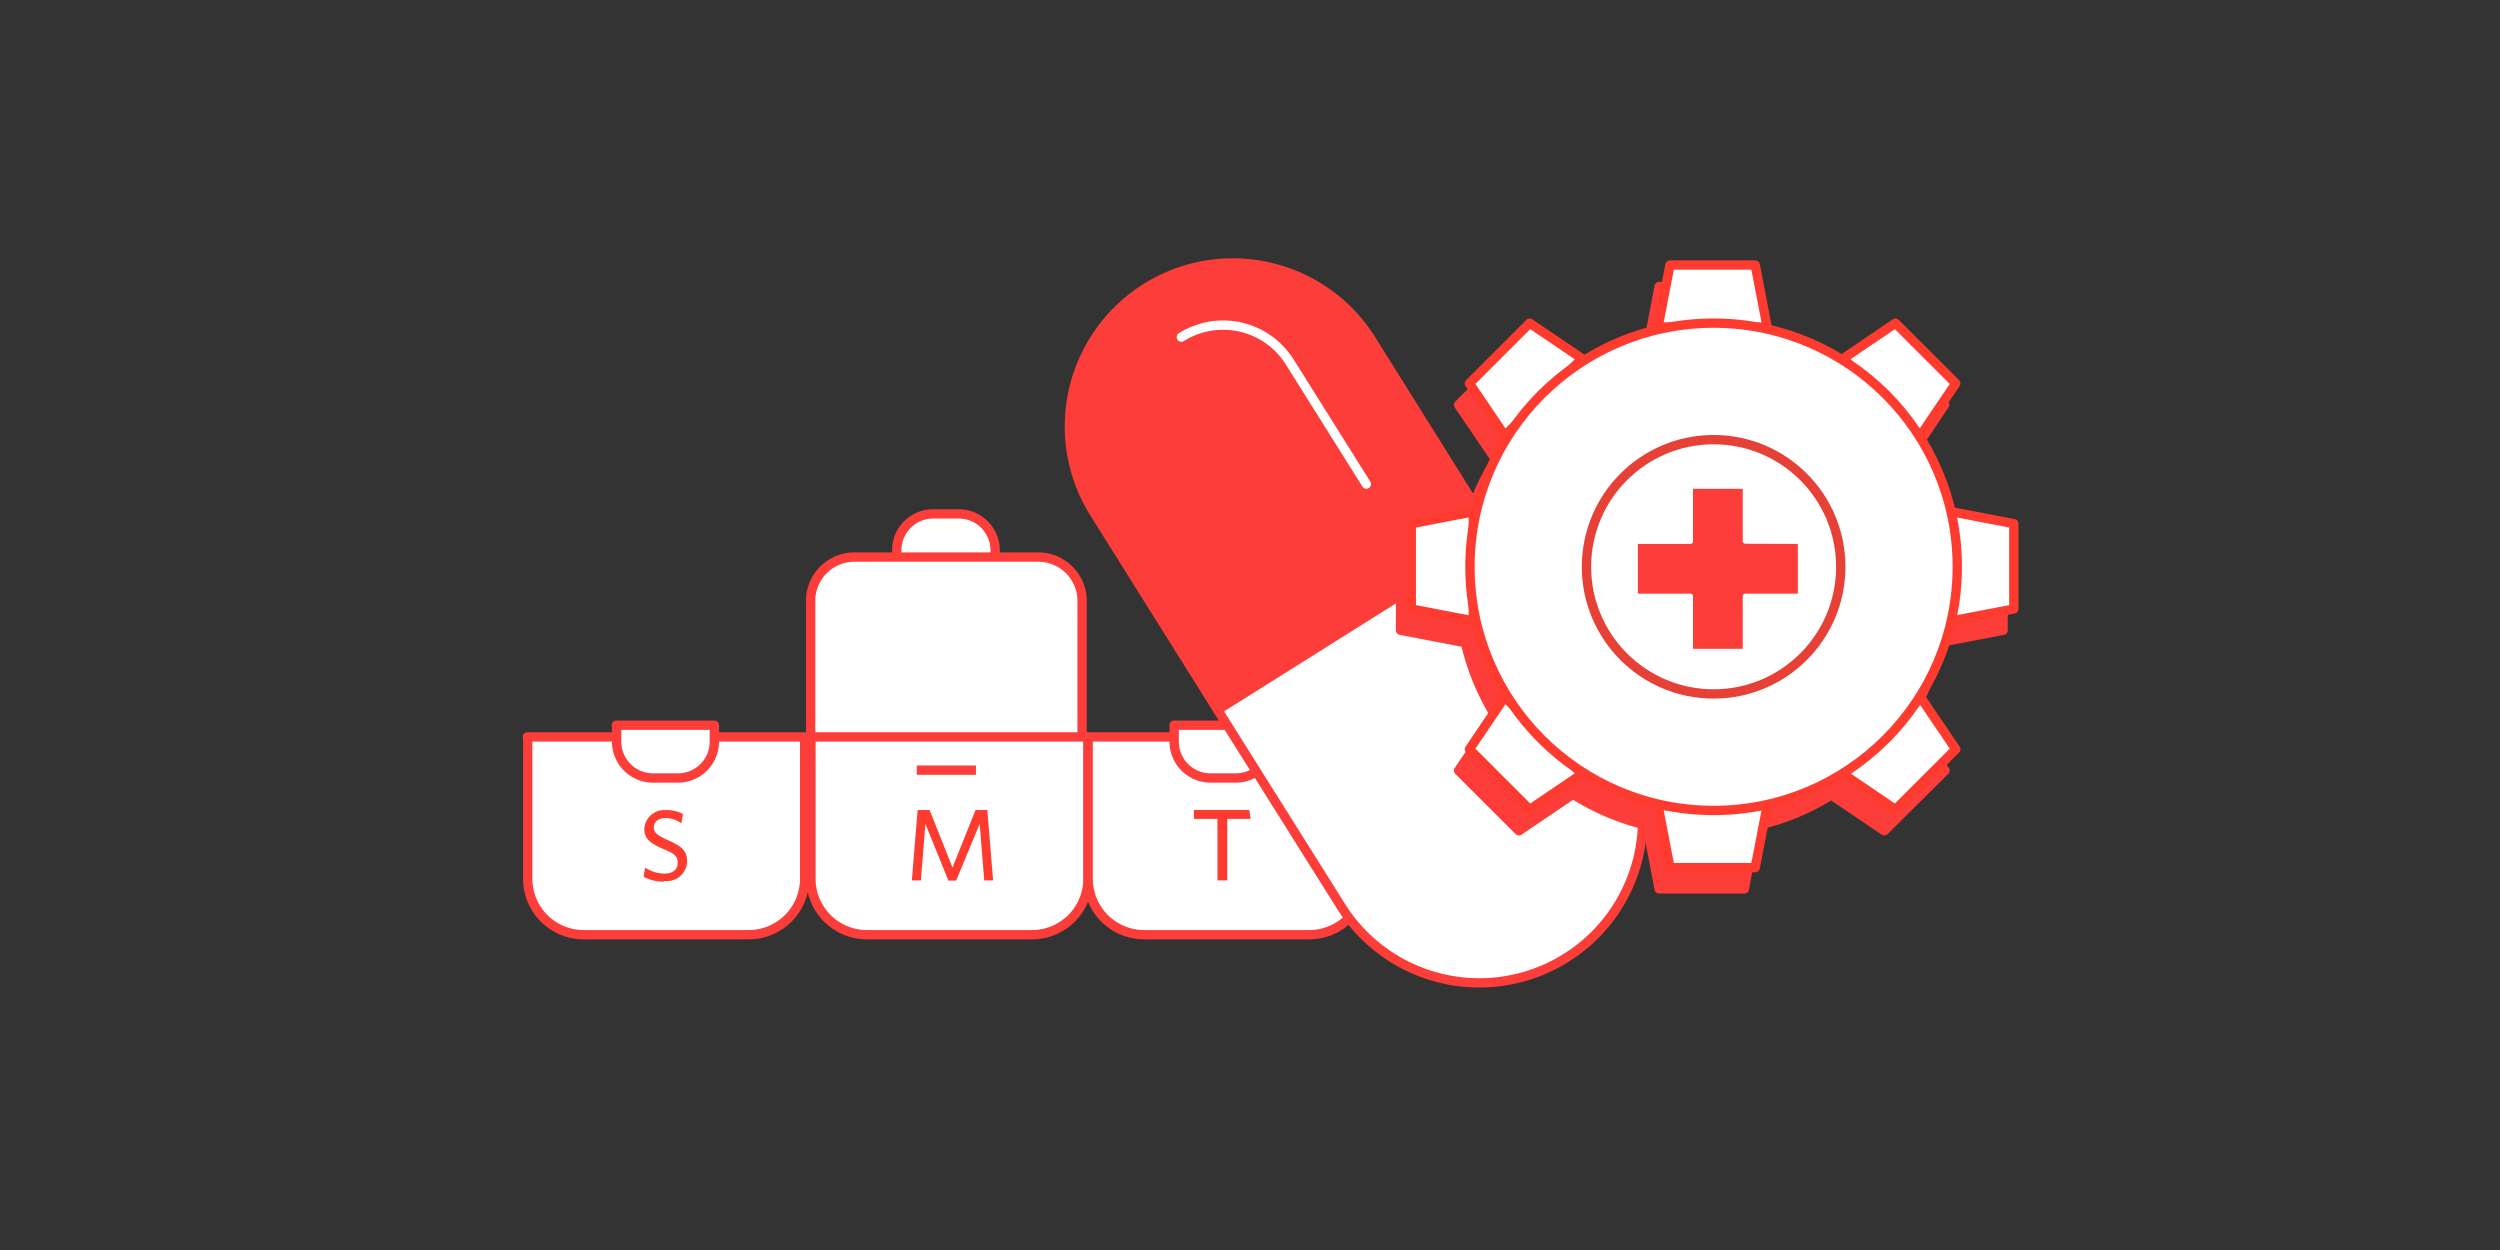 <svg id="Layer_1" data-name="Layer 1" xmlns="http://www.w3.org/2000/svg" width="268" height="134" viewBox="0 0 268 134"><rect x="0" y="0" width="268" height="134" fill="#333333" stroke="none"/><defs><style>.cls-1,.cls-4,.cls-6,.cls-7{fill:#fff;}.cls-1,.cls-3,.cls-4{stroke:#fc3d39;}.cls-1{stroke-linecap:square;}.cls-1,.cls-3,.cls-4,.cls-5,.cls-6{stroke-linejoin:round;}.cls-2{fill:#ff3b30;}.cls-3,.cls-8{fill:#fc3d39;}.cls-3,.cls-4,.cls-5,.cls-6{stroke-linecap:round;}.cls-5{fill:none;stroke:#fff;}.cls-6{stroke:#ff3b30;}.cls-7{stroke:#e74137;stroke-miterlimit:10;}</style></defs><path class="cls-1" d="M96.13,55.09h10.52a0,0,0,0,1,0,0v1.76a3.9,3.9,0,0,1-3.9,3.9H100a3.9,3.9,0,0,1-3.9-3.9V55.09A0,0,0,0,1,96.13,55.09Z" transform="translate(202.78 115.84) rotate(180)"/><path class="cls-1" d="M116,81.14V64.22a4.71,4.71,0,0,0-4.9-4.5H91.79a4.7,4.7,0,0,0-4.89,4.5V81.14"/><path class="cls-1" d="M56.53,79H86.26a0,0,0,0,1,0,0v15.2a6,6,0,0,1-6,6H62.57a6,6,0,0,1-6-6V79A0,0,0,0,1,56.53,79Z"/><path class="cls-1" d="M86.9,79h29.73a0,0,0,0,1,0,0v15.2a6,6,0,0,1-6,6H92.93a6,6,0,0,1-6-6V79A0,0,0,0,1,86.9,79Z"/><path class="cls-1" d="M116.62,79h29.73a0,0,0,0,1,0,0v15.2a6,6,0,0,1-6,6H122.65a6,6,0,0,1-6-6V79A0,0,0,0,1,116.62,79Z"/><line class="cls-1" x1="98.78" y1="82.56" x2="104.12" y2="82.56"/><path class="cls-1" d="M66.07,77.74H76.58a0,0,0,0,1,0,0V79.5a3.9,3.9,0,0,1-3.9,3.9H70a3.9,3.9,0,0,1-3.9-3.9V77.74A0,0,0,0,1,66.07,77.74Z"/><path class="cls-1" d="M125.86,77.74h10.52a0,0,0,0,1,0,0V79.5a3.9,3.9,0,0,1-3.9,3.9h-2.71a3.9,3.9,0,0,1-3.9-3.9V77.74a0,0,0,0,1,0,0Z"/><path class="cls-2" d="M71.16,94.51A4.58,4.58,0,0,1,69,94l.16-1a3.76,3.76,0,0,0,2.08.65c.81,0,1.41-.4,1.41-1.14s-.33-1-1.5-1.48c-1.48-.64-2.08-1.11-2.08-2.19a2.15,2.15,0,0,1,2.27-2h.09a3.68,3.68,0,0,1,1.78.42l-.17,1a2.91,2.91,0,0,0-1.65-.57c-.89,0-1.3.47-1.3,1s.3.83,1.5,1.37c1.51.66,2.07,1.16,2.07,2.3a2.17,2.17,0,0,1-2.27,2.09l-.21,0Z"/><polygon class="cls-2" points="105.51 94.38 105.02 88.31 102.5 94.4 101.67 94.4 99.2 88.31 98.72 94.38 97.75 94.38 98.37 86.83 99.65 86.83 102.11 93 104.58 86.83 105.84 86.83 106.46 94.38 105.51 94.38"/><polygon class="cls-2" points="131.56 87.78 131.56 94.38 130.51 94.38 130.51 87.78 127.99 87.78 127.99 86.83 133.92 86.83 134.06 87.78 131.56 87.78"/><path class="cls-3" d="M130.53,76.1l29.65-18.63L147,36.41A17.5,17.5,0,0,0,117.31,55Z"/><path class="cls-4" d="M167.89,102.68a17.48,17.48,0,0,0,5.51-24.13L160.18,57.47,130.53,76.1l13.23,21.06A17.49,17.49,0,0,0,167.89,102.68Z"/><path class="cls-5" d="M126.64,36.14a8.43,8.43,0,0,1,11.61,2.65l8.22,13.1"/><path class="cls-3" d="M208.09,68.84v-.31a25.83,25.83,0,0,1-3.61,8.7l.23-.24,3.79,5.61L202,89.06l-5.61-3.79.29-.28a25.79,25.79,0,0,1-9,3.65h.53L187,95.29h-9.14l-1.27-6.65h.75a25.65,25.65,0,0,1-9.67-4.14l.76.77-5.6,3.79-6.47-6.46,3.8-5.61.9.9a25.86,25.86,0,0,1-4.27-10.53v1.48l-6.65-1.28V58.43l6.65-1.29v1.57a25.56,25.56,0,0,1,4.52-10.87L160.16,49l-3.8-5.6,6.47-6.46,5.6,3.79-1.09,1.08a25.84,25.84,0,0,1,10.53-4.46h-1.28l1.27-6.64H187l1.29,6.64h-1.06A26,26,0,0,1,197,41.27l-.56-.55L202,36.93l6.46,6.46L204.71,49l-.43-.44a25.85,25.85,0,0,1,3.81,9v-.41l6.64,1.29v9.13Z"/><polygon class="cls-6" points="189.44 35.06 177.74 35.06 179.02 28.41 188.16 28.41 189.44 35.06"/><polygon class="cls-6" points="177.74 86.36 189.44 86.36 188.16 93.01 179.02 93.01 177.74 86.36"/><polygon class="cls-6" points="209.24 66.56 209.24 54.86 215.88 56.14 215.88 65.28 209.24 66.56"/><polygon class="cls-6" points="157.94 54.86 157.94 66.56 151.29 65.28 151.29 56.14 157.94 54.86"/><polygon class="cls-6" points="205.86 46.71 197.59 38.44 203.19 34.64 209.66 41.1 205.86 46.71"/><polygon class="cls-6" points="161.31 74.71 169.59 82.98 163.98 86.78 157.52 80.32 161.31 74.71"/><polygon class="cls-6" points="197.59 82.98 205.86 74.71 209.66 80.32 203.19 86.78 197.59 82.98"/><polygon class="cls-6" points="169.59 38.44 161.31 46.71 157.52 41.1 163.98 34.64 169.59 38.44"/><circle class="cls-6" cx="183.7" cy="60.76" r="26.12"/><circle class="cls-7" cx="183.7" cy="60.76" r="13.63"/><path class="cls-8" d="M192.73,58.31v5.33h-5.62a.27.27,0,0,0-.29.29v5.62h-5.33V63.93a.29.29,0,0,0-.29-.29h-5.62V58.31h5.62a.3.3,0,0,0,.21-.08.32.32,0,0,0,.08-.21V52.4h5.33V58a.29.29,0,0,0,.29.29Z"/></svg>